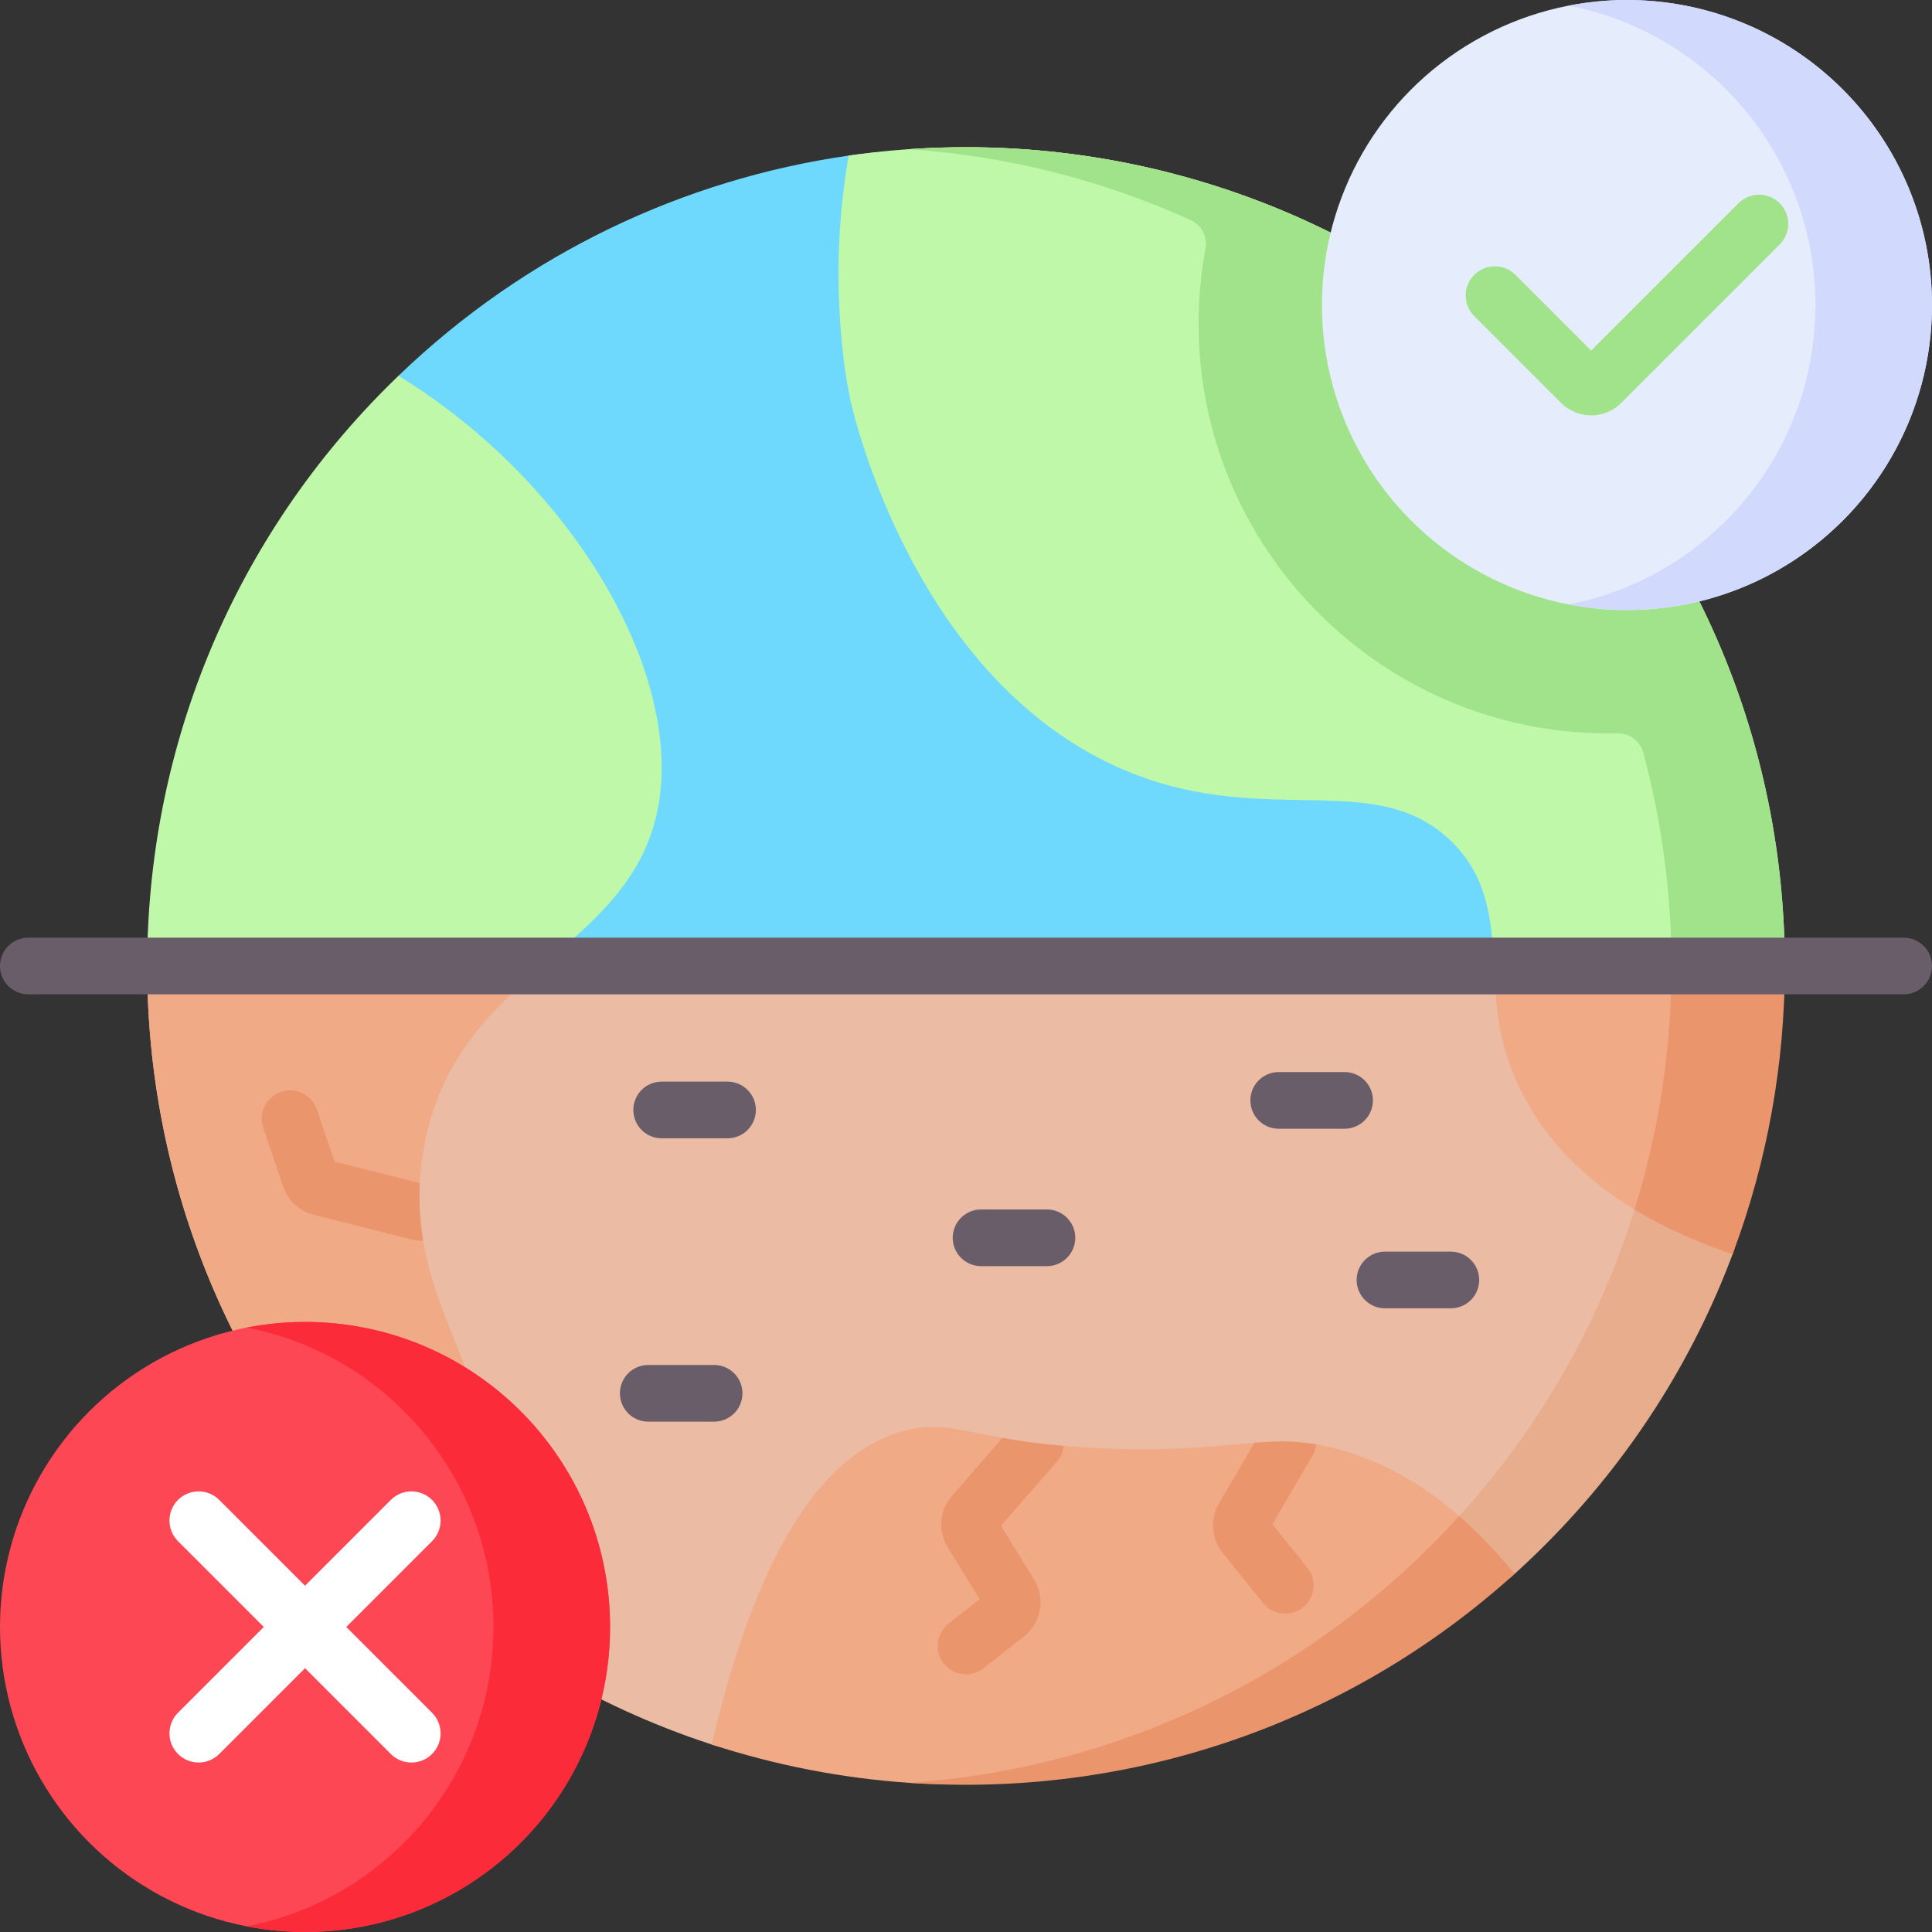 <svg id="Capa_1" enable-background="new 0 0 512 512" height="512" viewBox="0 0 512 512" width="512" xmlns="http://www.w3.org/2000/svg"><rect x="0" y="0" width="512" height="512" fill="#333333" stroke="none"/><g><g><g><path d="m39.007 256c0-55.533 29.101-85.282 71.471-127.653 1.002-1.002-5.903-27.777-4.887-28.756 33.909-32.633 75.816-52.083 119.258-58.35 65.396-9.434 116.835 30.535 167.15 80.85 42.353 42.353 80.976 78.329 80.994 133.839z" fill="#6fd8fd"/><path d="m472.993 255.93c.018 55.557-31.973 106.498-74.361 148.886-51.214 51.214-113.58 70.032-177.745 60.312-10.682-1.618-21.548.679-32.277-2.816-31.462-10.249-61.046-27.874-86.047-52.875-42.371-42.37-63.556-97.904-63.556-153.437z" fill="#ecbba3"/><path d="m409.437 102.563c-46.192-46.193-108.029-67.2-168.456-63.033 50.426 3.477 99.87 24.484 138.419 63.033 82.233 82.233 84.667 214.046 7.302 299.214-2.36 2.598-4.794 5.152-7.302 7.661-38.548 38.548-87.992 52.929-138.419 56.406 52.897 3.648 104.263-7.367 147.881-41.544 3.094-2.425 8.749-3.823 11.735-6.496 3.005-2.69 5.953-5.479 8.84-8.366 22.608-22.608 39.185-48.965 49.73-77.069.998-2.66-2.159-5.384-1.474-8.048 7.043-27.39 2.592-54.989.321-83.747-3.923-49.674-10.581-100.016-48.577-138.011z" fill="#e8ad8c"/><path d="m395.934 415.538c-4.982-6.135-4.46-9.616-9.237-13.766-12.431-10.799-23.852-15.56-32.63-17.866-1.868-.491-3.616-.87-5.285-1.157-2.678-.46-5.777 2.94-8.216 2.88-2.878-.071-5.082-3.54-8.139-3.289-8.561.702-18.916 2.169-37.17 1.607-5.002-.154-9.417-.424-13.348-.766-4.31-.375-8.879 2.689-12.16 2.199-1.766-.264-2.561-4.061-4.089-4.333-12.038-2.138-17.327-4.229-26.134-1.847-16.132 4.363-36.552 21.702-50.916 83.113 17.049 5.554 34.649 8.942 52.371 10.164 38.066 2.625 72.878-9.29 107.8-26.65 17.351-8.627 32.154-16.731 47.153-30.289z" fill="#f0aa86"/><path d="m240.981 472.47c56.978 3.929 115.204-14.535 160.392-55.382-4.98-6.132-9.903-11.167-14.678-15.315-2.36 2.598-4.788 5.156-7.296 7.664-38.547 38.549-87.991 59.555-138.418 63.033z" fill="#eb956d"/><path d="m395.934 256c.579 10.959.932 21.655 8.343 35.331 12.009 22.162 34.524 34.184 54.889 41.037 4.949-13.191-3.444-29.662-1.152-43.417 1.98-11.883 14.982-21.005 14.978-33.022z" fill="#f0aa86"/><path d="m459.163 332.367c9.225-24.588 13.838-50.512 13.829-76.437l-30.037.027c.004 21.793-3.269 43.582-9.79 64.581 8.415 5.113 17.397 8.935 25.998 11.829z" fill="#eb956d"/><path d="m472.993 255.93c-.017-55.51-21.202-111.015-63.555-153.367-50.304-50.303-119.159-70.746-184.541-61.329-1.638 9.436-2.761 20.286-2.683 32.271.017 2.703.058 18.024 3.191 32.677.692 3.236 17.005 74.658 72.961 98.066 38.246 16 67.68-1.865 87.867 20.398 8.316 9.171 9.122 20.394 9.701 31.354z" fill="#bef8a8"/><path d="m409.437 102.563c-46.168-46.169-107.964-67.163-168.36-63.025 25.484 1.769 50.713 8.024 74.412 18.75 2.917 1.32 4.581 4.469 3.992 7.616-1.204 6.439-1.844 13.072-1.844 19.855 0 59.884 48.719 108.604 108.604 108.604.801 0 1.6-.011 2.396-.031 3.209-.082 6.045 2.093 6.877 5.194 4.957 18.46 7.438 37.446 7.442 56.433l30.01-.027h.026c-.017-55.512-21.202-111.017-63.555-153.369z" fill="#a0e38b"/><path d="m39.007 256c0 55.533 21.185 111.067 63.556 153.437 3.251 3.251 6.58 6.377 9.98 9.378 5.764-5.986 10.268-12.743 12.955-20.144 9.284-25.57-8.876-42.925-13.369-69.931-.44-2.642-4.812-5.376-4.951-8.22-.111-2.254 3.948-4.576 4.07-6.976.135-2.676.427-5.448.901-8.327 3.981-24.173 17.771-37.226 31.458-49.153z" fill="#f0aa86"/><path d="m143.606 256.065c13.687-11.927 27.272-22.727 30.844-42.394 6.553-36.082-23.439-86.36-68.858-114.08-1.017.979-2.027 1.969-3.029 2.971-42.371 42.371-63.556 97.905-63.556 153.438z" fill="#bef8a8"/></g><g><path d="m504.491 263.509h-496.982c-4.147 0-7.509-3.361-7.509-7.509s3.362-7.509 7.509-7.509h496.982c4.148 0 7.509 3.362 7.509 7.509 0 4.148-3.362 7.509-7.509 7.509z" fill="#695d69"/></g><path d="m271.359 433.671c4.591-3.618 5.742-10.099 2.681-15.075l-8.754-14.234 14.827-17.049c1.05-1.208 1.641-2.657 1.797-4.137-6.627-.577-11.885-1.356-16.249-2.132l-13.396 15.404c-3.32 3.818-3.771 9.279-1.121 13.588l8.467 13.77-8.258 6.505c-3.258 2.566-3.819 7.287-1.253 10.545 1.481 1.881 3.681 2.864 5.904 2.863 1.626 0 3.265-.526 4.641-1.61z" fill="#eb956d"/><g><path d="m356.331 299.126h-17.459c-4.148 0-7.509-3.362-7.509-7.509 0-4.148 3.362-7.509 7.509-7.509h17.459c4.148 0 7.509 3.362 7.509 7.509 0 4.148-3.362 7.509-7.509 7.509z" fill="#695d69"/></g><g><path d="m192.805 301.659h-17.458c-4.148 0-7.509-3.362-7.509-7.509 0-4.148 3.362-7.509 7.509-7.509h17.458c4.148 0 7.509 3.362 7.509 7.509s-3.361 7.509-7.509 7.509z" fill="#695d69"/></g><g><path d="m189.25 376.751h-17.458c-4.148 0-7.509-3.362-7.509-7.509 0-4.148 3.362-7.509 7.509-7.509h17.458c4.148 0 7.509 3.362 7.509 7.509 0 4.148-3.362 7.509-7.509 7.509z" fill="#695d69"/></g><g><path d="m277.449 335.539h-17.459c-4.148 0-7.509-3.362-7.509-7.509 0-4.148 3.362-7.509 7.509-7.509h17.459c4.148 0 7.509 3.362 7.509 7.509.001 4.148-3.361 7.509-7.509 7.509z" fill="#695d69"/></g><g><path d="m384.49 346.714h-17.458c-4.148 0-7.509-3.362-7.509-7.509 0-4.148 3.362-7.509 7.509-7.509h17.458c4.148 0 7.509 3.362 7.509 7.509.001 4.148-3.361 7.509-7.509 7.509z" fill="#695d69"/></g><g fill="#eb956d"><path d="m111.252 313.546-22.596-5.708-4.674-13.787c-1.331-3.928-5.593-6.03-9.522-4.7-3.928 1.331-6.032 5.595-4.7 9.522l5.285 15.591c1.259 3.716 4.283 6.507 8.085 7.467l26.317 6.648c.617.156 1.236.231 1.845.231.284 0 .561-.039.84-.07-.789-4.736-1.154-9.769-.88-15.194z"/><path d="m334.75 424.848c1.484 1.838 3.657 2.793 5.849 2.793 1.655 0 3.322-.545 4.711-1.665 3.228-2.605 3.732-7.332 1.128-10.56l-9.237-11.446 10.601-18.184c.56-.961.876-1.995.979-3.034-5.836-1.003-10.709-.875-16.354-.412l-9.401 16.126c-2.399 4.084-2.017 9.321.971 13.055z"/></g></g><g><g><circle cx="431.163" cy="80.837" fill="#e5edfc" r="80.837"/><path d="m431.162 0c-5.287 0-10.449.524-15.453 1.492 37.251 7.214 65.385 39.986 65.385 79.345s-28.134 72.131-65.385 79.345c5.004.969 10.166 1.493 15.453 1.493 44.645 0 80.838-36.192 80.838-80.838s-36.192-80.837-80.838-80.837z" fill="#d1d9fc"/><g><path d="m421.674 110.073c-3.019 0-5.858-1.176-7.994-3.311l-22.993-22.992c-3.018-3.017-3.018-7.909-.001-10.927 3.018-3.018 7.91-3.017 10.927-.001l20.061 20.06 39.037-39.038c3.018-3.016 7.909-3.016 10.928 0 3.017 3.018 3.017 7.909 0 10.928l-41.971 41.971c-2.136 2.134-4.975 3.31-7.994 3.31z" fill="#a0e38b"/></g></g><g><circle cx="80.837" cy="431.163" fill="#fd4755" r="80.837"/><path d="m80.838 350.325c-5.287 0-10.449.524-15.453 1.492 37.251 7.214 65.385 39.986 65.385 79.345s-28.134 72.132-65.385 79.345c5.003.969 10.166 1.493 15.453 1.493 44.645 0 80.838-36.192 80.838-80.838s-36.193-80.837-80.838-80.837z" fill="#fb2b3a"/><path d="m91.765 431.162 22.734-22.734c3.017-3.018 3.017-7.909 0-10.928-3.018-3.016-7.909-3.016-10.928 0l-22.734 22.734-22.734-22.734c-3.018-3.016-7.909-3.016-10.928 0-3.017 3.018-3.017 7.909 0 10.928l22.734 22.734-22.734 22.734c-3.017 3.018-3.017 7.909 0 10.928 1.509 1.508 3.487 2.263 5.464 2.263s3.955-.755 5.464-2.263l22.734-22.734 22.734 22.734c1.509 1.508 3.487 2.263 5.464 2.263s3.955-.755 5.464-2.263c3.017-3.018 3.017-7.909 0-10.928z" fill="#fff"/></g></g></g></svg>
